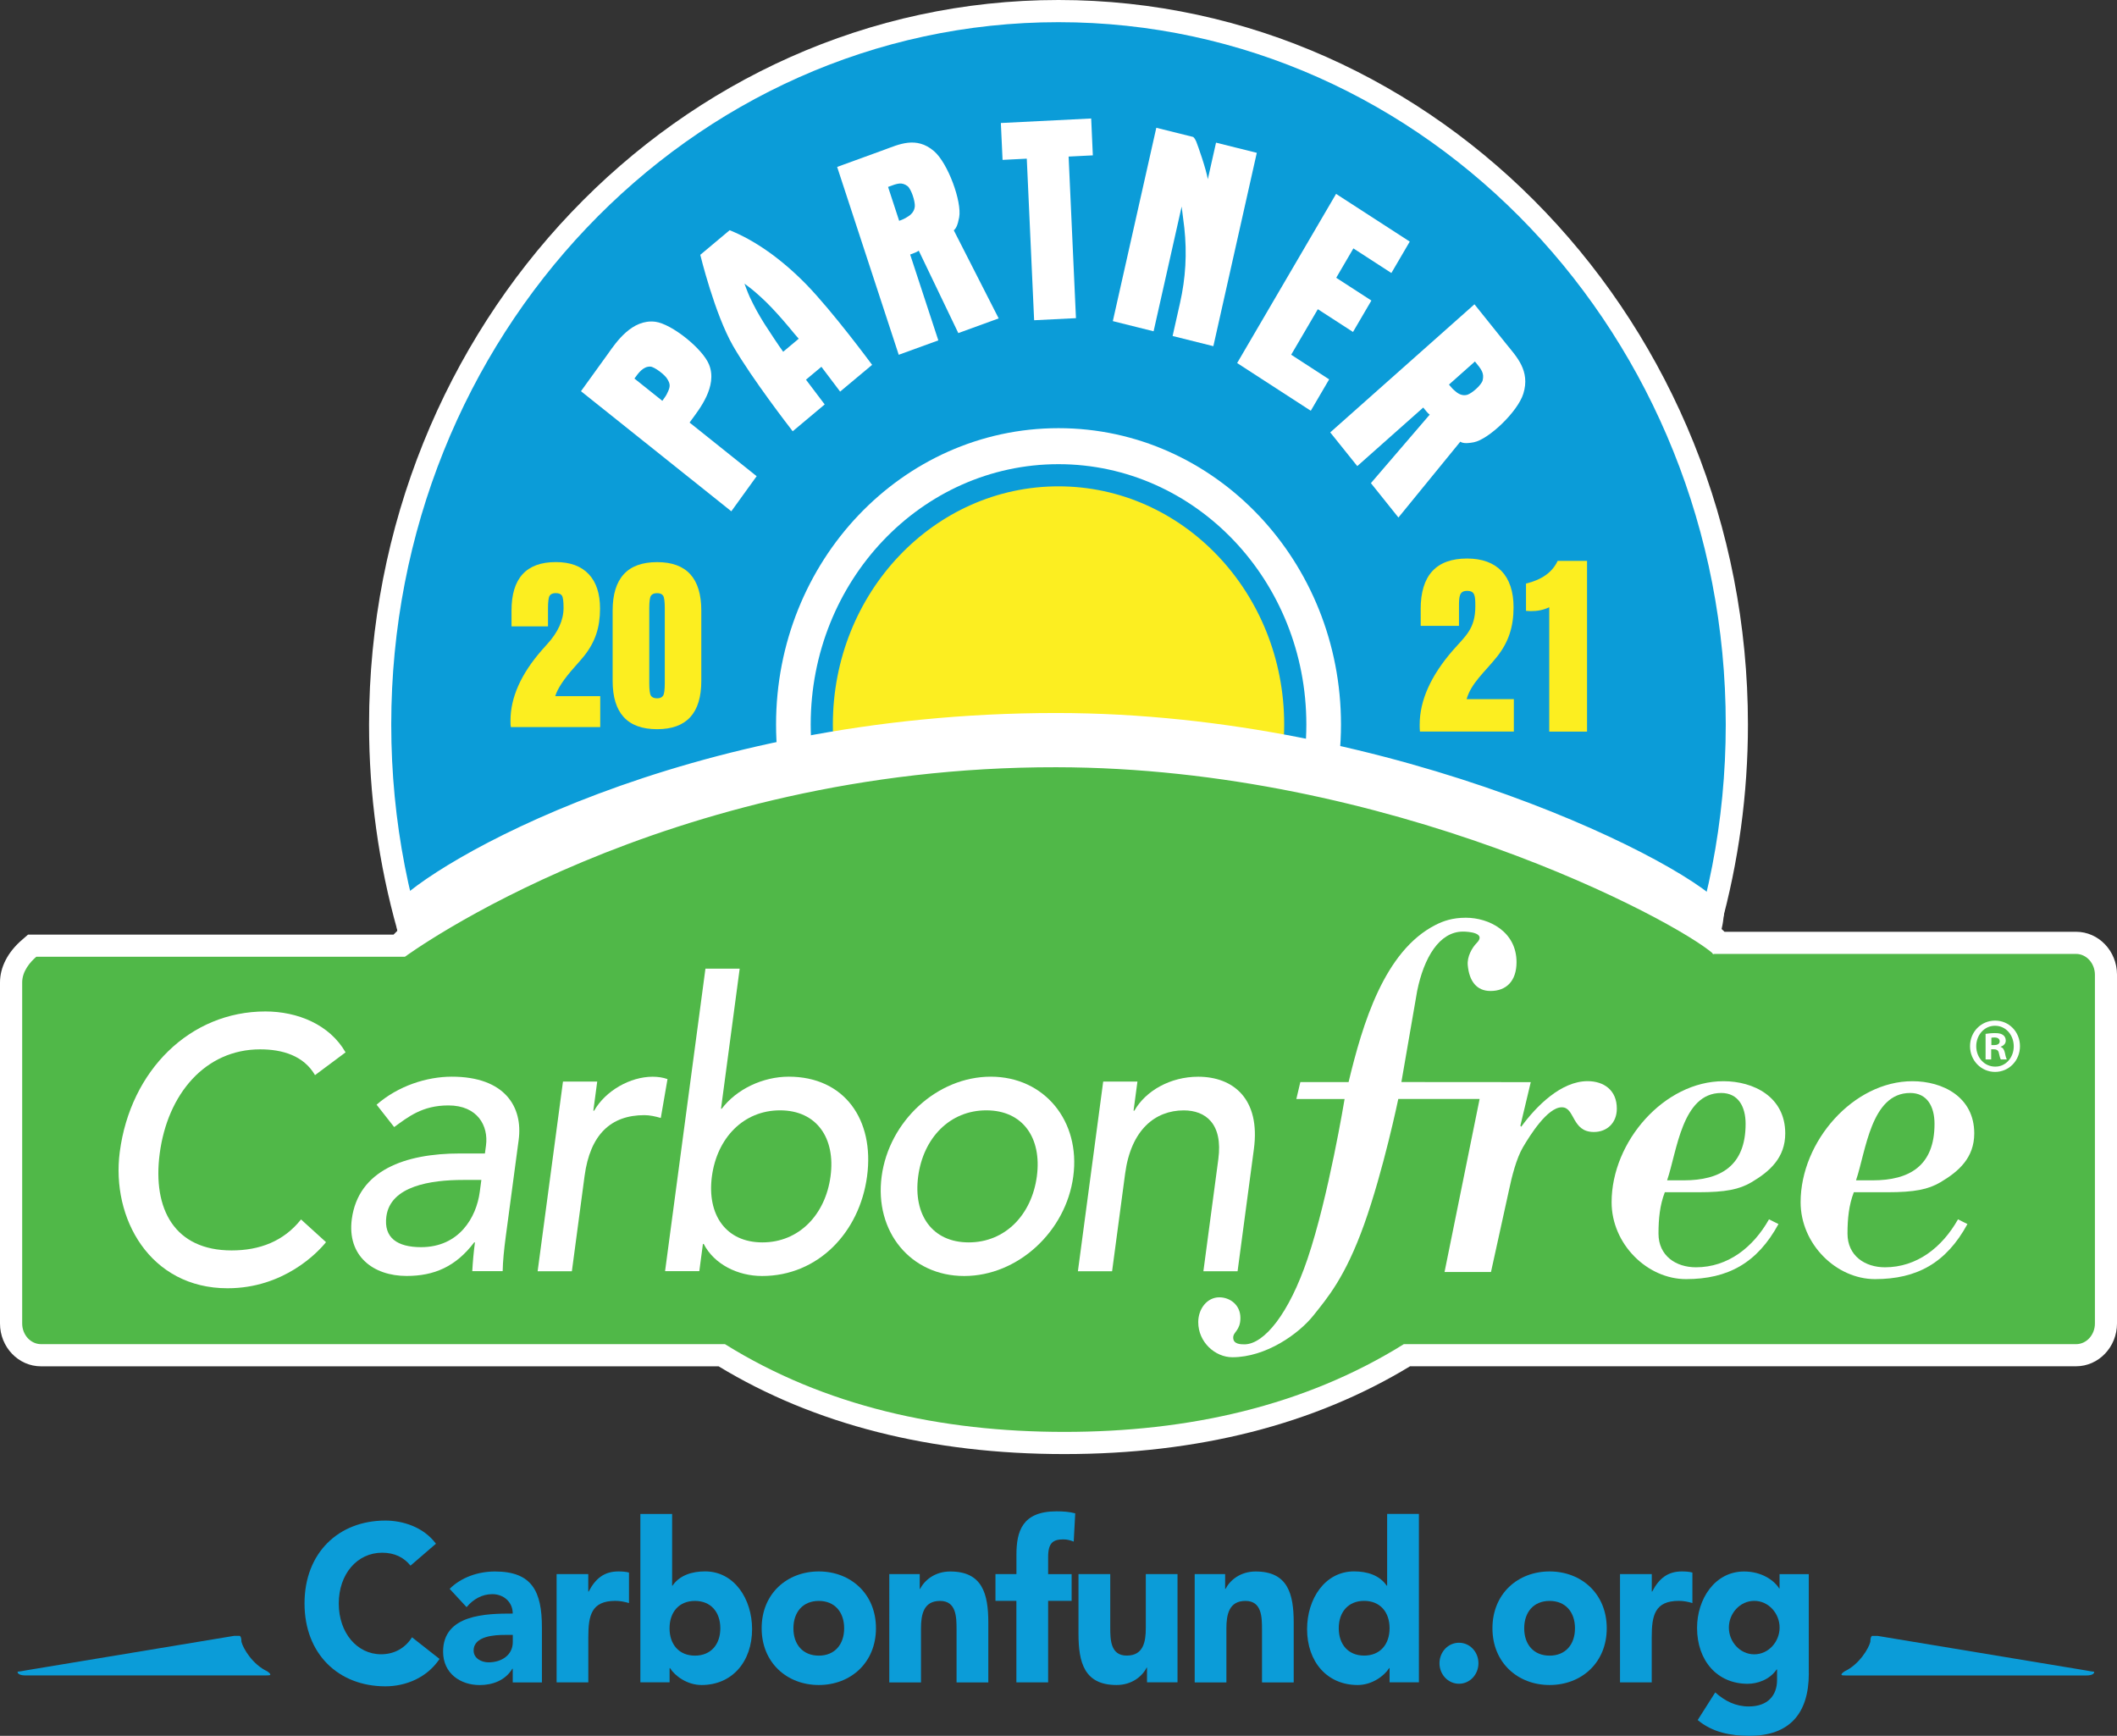 <?xml version="1.0" encoding="utf-8"?>
<!-- Generator: Adobe Illustrator 25.3.1, SVG Export Plug-In . SVG Version: 6.00 Build 0)  -->
<svg version="1.1" id="Layer_1" xmlns="http://www.w3.org/2000/svg" xmlns:xlink="http://www.w3.org/1999/xlink" x="0px" y="0px"
	 viewBox="0 0 435.26 356.88" style="enable-background:new 0 0 435.26 356.88;" xml:space="preserve">
<rect x="0" y="0" width="435.26" height="356.88" fill="#333333" stroke="none"/>
<style type="text/css">
	.st0{fill:#50B848;}
	.st1{fill:#FFFFFF;}
	.st2{fill:#0B9CD8;}
	.st3{fill:#FCEE21;stroke:#FFFFFF;stroke-width:7.982;}
	.st4{fill:none;stroke:#0B9CD8;stroke-width:4.557;}
	.st5{fill:#FCEE20;}
</style>
<g>
	<g>
		<g>
			<g>
				<g>
					<path class="st0" d="M426.83,196.12h-74.71c0.16-0.49-1.12-1.83-3.63-3.74c4.11-13.71,6.33-28.29,6.33-43.42
						c0-79.75-61.42-144.4-137.19-144.4c-75.77,0-137.19,64.65-137.19,144.4c0,15.3,2.28,30.03,6.46,43.87
						c-2.44,2.04-3.68,3.44-3.63,3.87H7.47c-1.18,1.01-2.91,2.92-2.91,5.28v70.11c0,2.35,1.74,4.26,3.88,4.26h140.61
						c20.45,12.74,44.3,18.04,69.79,18.04c25.49,0,49.34-5.3,69.79-18.04h138.22c2.14,0,3.87-1.91,3.87-4.26v-71.71
						C430.7,198.03,428.97,196.12,426.83,196.12z"/>
					<path class="st1" d="M218.83,298.95c-27.43,0-51.34-6.07-71.08-18.04H8.43c-4.65,0-8.43-3.95-8.43-8.81v-70.11
						c0-3.13,1.6-6.23,4.49-8.73l1.28-1.11h75.15c0.25-0.26,0.51-0.53,0.8-0.81c-3.88-13.74-5.84-27.98-5.84-42.38
						C75.89,66.82,139.47,0,217.63,0c78.16,0,141.75,66.82,141.75,148.96c0,14.2-1.91,28.25-5.67,41.79
						c0.29,0.27,0.58,0.54,0.85,0.82h72.28c4.65,0,8.42,3.95,8.42,8.81v71.71c0,4.86-3.78,8.81-8.42,8.81H289.91
						C270.18,292.88,246.28,298.95,218.83,298.95z M9.11,271.79h141.23l1.11,0.69c18.48,11.52,41.15,17.35,67.38,17.35
						c26.24,0,48.91-5.84,67.38-17.35l1.11-0.69h138.83l0-71.11h-80.32l1.2-3.64c-0.34-0.28-0.76-0.63-1.29-1.03l-2.5-1.91l0.9-3.02
						c4.07-13.6,6.14-27.77,6.14-42.12c0-77.11-59.5-139.84-132.64-139.84C144.5,9.11,85,71.85,85,148.96
						c0,14.49,2.11,28.8,6.27,42.55l0.87,2.88l-2.31,1.93c-0.84,0.71-1.43,1.24-1.83,1.63l0.39,3.3H9.43
						c-0.22,0.32-0.32,0.58-0.32,0.72V271.79z M87.25,198.75C87.25,198.75,87.25,198.75,87.25,198.75S87.25,198.75,87.25,198.75z"/>
				</g>
				<path class="st2" d="M354.82,148.96c0,79.74-61.42,144.39-137.19,144.39c-75.77,0-137.19-64.65-137.19-144.39
					c0-79.75,61.41-144.4,137.19-144.4C293.4,4.56,354.82,69.21,354.82,148.96z"/>
				<path class="st3" d="M271.72,148.95c0,31.44-24.21,56.93-54.09,56.93c-29.87,0-54.08-25.49-54.08-56.93
					c0-31.45,24.21-56.93,54.08-56.93C247.51,92.02,271.72,117.51,271.72,148.95z"/>
				<path class="st4" d="M266.31,148.95c0,28.3-21.79,51.24-48.68,51.24c-26.88,0-48.67-22.94-48.67-51.24
					c0-28.3,21.79-51.24,48.67-51.24C244.52,97.72,266.31,120.65,266.31,148.95z"/>
				<path class="st0" d="M426.83,196.12h-74.71c1.07-3.2-60.44-43.96-134.95-43.96c-82.61,0-134.18,41.81-133.9,44.54H7.47
					c-1.18,1.01-2.91,2.92-2.91,5.28v70.11c0,2.35,1.74,4.26,3.88,4.26h140.61c20.45,12.74,44.3,18.04,69.79,18.04
					c25.49,0,49.34-5.3,69.79-18.04h138.22c2.14,0,3.87-1.91,3.87-4.26v-71.71C430.7,198.03,428.97,196.12,426.83,196.12z"/>
				<g>
					<path class="st1" d="M81.13,186.07l0.52,5.04l1.63,5.58c0,0,52.89-39.06,133.9-38.95c68.53,0.09,127.13,31.37,135.13,38.4
						c0.98-0.44,1.32-4.01,1.32-4.01c0.62-1.85,0.72-3.29,0.94-5.36c-5.79-8.6-67.23-40.18-137.39-40.18
						C140.39,146.58,88.26,177.71,81.13,186.07z"/>
				</g>
				<g>
					<g>
						<path class="st1" d="M64.77,221.04c-2.32-3.98-6.66-5.3-11.28-5.3c-11.27,0-19.06,9.16-20.66,21.48
							c-1.49,11.39,3.09,19.86,14.79,19.86c5.74,0,10.7-1.86,14.27-6.37l5.14,4.67c-1.77,2.21-8.75,9.48-20.24,9.48
							c-15.96,0-23.94-14.38-22.17-28c2.2-16.83,14.48-28.91,29.94-28.91c6.59,0,13.2,2.67,16.49,8.41L64.77,221.04z"/>
						<path class="st1" d="M77.43,227.12c4.42-3.87,10.31-5.76,15.47-5.76c10.94,0,14.64,6.25,13.74,13l-2.66,19.91
							c-0.36,2.71-0.59,5.01-0.63,7.07H97.1c0.11-1.97,0.29-3.95,0.55-5.92H97.5c-3.8,5.02-8.27,6.91-13.9,6.91
							c-6.88,0-12.27-4.12-11.27-11.69c1.35-10.04,10.95-13.49,22.21-13.49h5.16l0.22-1.64c0.54-4.03-1.72-8.24-7.73-8.24
							c-5.4,0-8.29,2.39-11.15,4.45L77.43,227.12z M95.22,242.59c-6.64,0-14.93,1.23-15.78,7.49c-0.59,4.44,2.29,6.33,7.13,6.33
							c7.82,0,11.37-6.09,12.07-11.36l0.33-2.47H95.22z"/>
						<path class="st1" d="M115.75,222.36h7.04l-0.8,6h0.16c2.34-4.11,7.42-6.99,12.03-6.99c1.1,0,2.17,0.16,3.06,0.49l-1.38,7.99
							c-1.13-0.33-2.27-0.58-3.37-0.58c-6.88,0-11.15,3.95-12.3,12.51l-2.61,19.58h-7.04L115.75,222.36z"/>
						<path class="st1" d="M145.04,199.15h7.04l-3.84,28.8h0.15c3.05-4.03,8.46-6.59,13.78-6.59c11.41,0,17.66,8.81,16.1,20.49
							c-1.54,11.52-10.08,20.49-21.58,20.49c-5,0-9.84-2.39-12.01-6.59h-0.16l-0.74,5.59h-7.04L145.04,199.15z M170.76,241.85
							c1.06-7.9-2.88-13.57-10.38-13.57c-7.51,0-12.95,5.67-14.01,13.57c-1.05,7.9,2.88,13.58,10.38,13.58
							C164.26,255.43,169.7,249.75,170.76,241.85z"/>
						<path class="st1" d="M203.71,221.36c11.02,0,18.48,9.13,16.96,20.49c-1.51,11.36-11.41,20.49-22.43,20.49
							c-11.02,0-18.48-9.13-16.97-20.49C182.79,230.5,192.69,221.36,203.71,221.36z M199.17,255.43c7.51,0,12.95-5.68,14.01-13.58
							c1.05-7.9-2.88-13.57-10.39-13.57c-7.51,0-12.95,5.67-14.01,13.57C187.73,249.75,191.66,255.43,199.17,255.43z"/>
						<path class="st1" d="M226.82,222.36h7.04l-0.8,6h0.16c2.34-4.11,7.42-6.99,13.13-6.99c7.19,0,12.84,4.53,11.45,14.89
							l-3.35,25.1h-7.03l3.07-23.04c0.98-7.32-2.65-10.03-7.1-10.03c-5.86,0-10.85,3.95-12.06,13l-2.68,20.07h-7.03L226.82,222.36z"
							/>
					</g>
					<g>
						<path class="st1" d="M326.41,222.28c-5.47,0-10.57,5.17-13.64,9.37l-0.18-0.2l2.14-8.97l-26.6-0.02l3.24-18.72
							c1.39-6.85,4.56-12.21,9.43-12.21c0.99,0,4.95,0.23,2.77,2.39c-0.89,0.92-1.98,2.74-1.79,4.57c0.3,3.19,1.79,5.25,4.67,5.25
							c3.27,0,5.35-2.06,5.35-5.93c0-6.28-5.66-9.13-10.42-9.13c-2.78,0-4.66,0.68-6.25,1.49c-10.52,5.36-14.98,20.31-17.86,32.3
							h-9.92l-0.82,3.48h9.92c0,0-3.29,20.04-7.6,32.8c-3.86,11.43-8.93,17.53-12.9,17.64c-0.83,0-2.4,0-2.4-1.38
							c0-0.64,0.37-0.96,0.73-1.49c0.37-0.53,0.75-1.27,0.75-2.55c0-2.76-2.21-4.25-4.34-4.25c-2.49,0-4.33,2.34-4.33,5.1
							c0,4.14,3.49,7.22,7.01,7.22c6.92,0,13.67-4.81,16.69-8.61c2.81-3.54,6.5-7.77,10.41-18.7c3.98-11.14,7.02-25.79,7.02-25.79
							h16.72l-7.21,35.57h9.55l3.71-16.88c0.55-2.63,1.49-6.44,2.87-8.78c1.39-2.35,5.01-8.2,7.98-8.2c1.39,0,1.86,1.27,2.6,2.54
							c0.74,1.27,1.67,2.54,3.99,2.54c2.68,0,4.72-1.85,4.72-4.79C332.44,224.13,329.75,222.28,326.41,222.28z"/>
						<path class="st1" d="M365.66,251.66c-4.36,8-10.39,11.32-19.01,11.32c-7.98,0-15.3-7.22-15.3-15.81
							c0-12.49,10.85-24.88,23-24.88c6.21,0,12.7,3.22,12.7,10.73c0,4.98-3.15,7.81-6.95,10.05c-2.51,1.47-5.29,2.05-10.95,2.05
							h-6.86c-1.02,2.64-1.3,5.47-1.3,8.5c0,4.59,3.61,6.93,7.7,6.93c6.58,0,11.77-4.1,15.02-9.86L365.66,251.66z M346.19,242.67
							c7.51,0,12.71-2.93,12.71-11.61c0-3.52-1.49-6.35-5.02-6.35c-8.06,0-9.08,12-11.12,17.96H346.19z"/>
						<path class="st1" d="M404.51,251.66c-4.36,8-10.39,11.32-19,11.32c-7.98,0-15.3-7.22-15.3-15.81
							c0-12.49,10.85-24.88,22.99-24.88c6.21,0,12.71,3.22,12.71,10.73c0,4.98-3.15,7.81-6.96,10.05c-2.5,1.47-5.28,2.05-10.94,2.05
							h-6.86c-1.02,2.64-1.3,5.47-1.3,8.5c0,4.59,3.62,6.93,7.7,6.93c6.58,0,11.77-4.1,15.02-9.86L404.51,251.66z M385.03,242.67
							c7.51,0,12.71-2.93,12.71-11.61c0-3.52-1.48-6.35-5.01-6.35c-8.07,0-9.09,12-11.13,17.96H385.03z"/>
					</g>
				</g>
				<g>
					<path class="st1" d="M410.22,209.83c2.83,0,5.09,2.31,5.09,5.26s-2.25,5.29-5.12,5.29c-2.86,0-5.15-2.34-5.15-5.29
						s2.28-5.26,5.15-5.26H410.22z M410.16,210.89c-2.16,0-3.84,1.89-3.84,4.2c0,2.34,1.67,4.2,3.9,4.2
						c2.16,0.03,3.81-1.86,3.81-4.17c0-2.34-1.64-4.23-3.84-4.23H410.16z M409.4,217.82h-1.16v-5.26c0.46-0.06,1.1-0.16,1.92-0.16
						c0.94,0,1.37,0.16,1.71,0.42c0.3,0.22,0.52,0.61,0.52,1.12c0,0.64-0.46,1.06-1.04,1.25v0.06c0.49,0.16,0.73,0.58,0.88,1.28
						c0.15,0.8,0.27,1.09,0.37,1.28h-1.22c-0.15-0.19-0.24-0.64-0.4-1.28c-0.09-0.54-0.4-0.8-1.04-0.8h-0.55V217.82z M409.43,214.87
						h0.55c0.64,0,1.16-0.22,1.16-0.77c0-0.48-0.33-0.8-1.07-0.8c-0.3,0-0.52,0.03-0.64,0.06V214.87z"/>
				</g>
			</g>
			<g>
				<g>
					<g>
						<path class="st2" d="M84.4,321.89c-1.35-1.7-3.3-2.66-5.83-2.66c-5.14,0-8.92,4.39-8.92,10.44c0,6.05,3.78,10.44,8.7,10.44
							c2.75,0,4.97-1.29,6.36-3.49l5.66,4.45c-2.56,3.84-6.92,5.63-11.14,5.63c-9.62,0-16.62-6.64-16.62-17.04
							c0-10.4,7-17.04,16.62-17.04c3.44,0,7.79,1.24,10.4,4.76L84.4,321.89z"/>
						<path class="st2" d="M105.42,343.09h-0.09c-1.43,2.39-4.05,3.35-6.7,3.35c-3.96,0-7.53-2.38-7.53-6.87
							c0-7.68,8.88-7.83,14.32-7.83c0-2.42-1.92-3.99-4.18-3.99c-2.13,0-3.92,1.02-5.31,2.67l-3.48-3.76
							c2.39-2.38,5.87-3.57,9.31-3.57c7.62,0,9.66,4.08,9.66,11.5v11.31h-6V343.09z M103.81,336.13c-2,0-6.43,0.19-6.43,3.21
							c0,1.65,1.65,2.43,3.08,2.43c2.57,0,4.97-1.42,4.97-4.17v-1.47H103.81z"/>
						<path class="st2" d="M114.43,323.63h6.52v3.58h0.09c1.39-2.7,3.22-4.13,6.09-4.13c0.75,0,1.57,0.05,2.19,0.23v6.27
							c-0.92-0.27-1.84-0.45-2.79-0.45c-4.96,0-5.57,3.02-5.57,7.46v9.3h-6.52V323.63z"/>
						<path class="st2" d="M131.66,311.26h6.53V326h0.08c1.48-2.15,4.01-2.93,6.7-2.93c6,0,9.66,5.68,9.66,11.86
							c0,6.74-4.13,11.5-10.39,11.5c-2.97,0-5.49-1.88-6.49-3.48h-0.08v2.93h-6.01V311.26z M142.88,340.39
							c3.27,0,5.22-2.29,5.22-5.62c0-3.34-1.95-5.63-5.22-5.63c-3.27,0-5.22,2.29-5.22,5.63
							C137.66,338.1,139.62,340.39,142.88,340.39z"/>
						<path class="st2" d="M168.35,323.08c6.52,0,11.75,4.58,11.75,11.68c0,7.1-5.23,11.67-11.75,11.67
							c-6.53,0-11.75-4.58-11.75-11.67C156.59,327.66,161.81,323.08,168.35,323.08z M168.35,340.39c3.26,0,5.21-2.29,5.21-5.62
							c0-3.34-1.95-5.63-5.21-5.63c-3.27,0-5.22,2.29-5.22,5.63C163.12,338.1,165.08,340.39,168.35,340.39z"/>
						<path class="st2" d="M182.84,323.63h6.26v3.03h0.09c0.87-1.74,3-3.57,6.18-3.57c6.61,0,7.83,4.58,7.83,10.54v12.27h-6.53
							v-10.9c0-2.56-0.05-5.86-3.39-5.86c-3.4,0-3.92,2.8-3.92,5.67v11.09h-6.52V323.63z"/>
						<path class="st2" d="M208.98,329.13h-4.31v-5.5h4.31v-3.94c0-4.85,1.17-8.97,8.26-8.97c1.31,0,2.61,0.09,3.83,0.41l-0.31,5.81
							c-0.73-0.27-1.34-0.45-2.13-0.45c-2.1,0-3.13,0.69-3.13,3.62v3.52h4.83v5.5h-4.83v16.76h-6.53V329.13z"/>
						<path class="st2" d="M242.1,345.88h-6.27v-3.02h-0.08c-0.87,1.74-3,3.57-6.18,3.57c-6.61,0-7.83-4.58-7.83-10.53v-12.28h6.53
							v10.91c0,2.56,0.03,5.85,3.39,5.85c3.4,0,3.92-2.79,3.92-5.67v-11.09h6.52V345.88z"/>
						<path class="st2" d="M245.63,323.63h6.26v3.03h0.09c0.88-1.74,3-3.57,6.18-3.57c6.62,0,7.83,4.58,7.83,10.54v12.27h-6.52
							v-10.9c0-2.56-0.05-5.86-3.4-5.86c-3.39,0-3.92,2.8-3.92,5.67v11.09h-6.52V323.63z"/>
						<path class="st2" d="M291.71,345.88h-6.01v-2.93h-0.08c-1,1.6-3.52,3.48-6.48,3.48c-6.27,0-10.4-4.76-10.4-11.5
							c0-6.18,3.65-11.86,9.66-11.86c2.7,0,5.23,0.78,6.71,2.93h0.09v-14.75h6.53V345.88z M280.47,329.13
							c-3.26,0-5.22,2.29-5.22,5.63c0,3.34,1.96,5.62,5.22,5.62c3.27,0,5.23-2.29,5.23-5.62
							C285.7,331.42,283.74,329.13,280.47,329.13z"/>
						<path class="st2" d="M299.97,337.74c2.22,0,4,1.87,4,4.21c0,2.34-1.78,4.22-4,4.22c-2.22,0-4.01-1.88-4.01-4.22
							C295.97,339.61,297.75,337.74,299.97,337.74z"/>
						<path class="st2" d="M318.6,323.08c6.53,0,11.75,4.58,11.75,11.68c0,7.1-5.21,11.67-11.75,11.67
							c-6.53,0-11.75-4.58-11.75-11.67C306.85,327.66,312.07,323.08,318.6,323.08z M318.6,340.39c3.27,0,5.22-2.29,5.22-5.62
							c0-3.34-1.95-5.63-5.22-5.63c-3.27,0-5.22,2.29-5.22,5.63C313.38,338.1,315.33,340.39,318.6,340.39z"/>
						<path class="st2" d="M333.09,323.63h6.52v3.58h0.09c1.39-2.7,3.22-4.13,6.09-4.13c0.73,0,1.57,0.05,2.17,0.23v6.27
							c-0.91-0.27-1.82-0.45-2.79-0.45c-4.96,0-5.57,3.02-5.57,7.46v9.3h-6.52V323.63z"/>
						<path class="st2" d="M371.9,344.01c0,8.38-4.05,12.87-12.24,12.87c-3.74,0-7.57-0.69-10.61-3.25l3.61-5.68
							c1.99,1.79,4.22,2.89,6.88,2.89c3.95,0,5.83-2.29,5.83-5.45v-2.15h-0.09c-1.48,2.15-4.01,2.94-5.96,2.94
							c-6.27,0-10.4-4.77-10.4-11.5c0-5.91,3.65-11.59,9.66-11.59c3.7,0,6.23,1.88,7.22,3.48h0.08v-2.93h6.01V344.01z
							 M360.68,340.12c2.96,0,5.21-2.61,5.21-5.5c0-2.89-2.25-5.49-5.21-5.49c-2.96,0-5.22,2.6-5.22,5.49
							C355.45,337.5,357.72,340.12,360.68,340.12z"/>
					</g>
				</g>
				<path class="st2" d="M428.92,343.44c1.65,0.34,1.65,0.17,1.65,0.34c0,0.17-0.17,0.69-1.65,0.69H379.6c-0.5,0-0.99,0-0.99-0.17
					c0-0.17,0.16-0.35,0.66-0.69c2.97-1.39,4.95-4.69,5.28-6.07c0-0.87,0.17-1.04,0.33-1.21h1.15L428.92,343.44z"/>
				<path class="st2" d="M48.16,336.32h1.15c0.16,0.17,0.33,0.34,0.33,1.21c0.33,1.38,2.31,4.69,5.28,6.07
					c0.49,0.34,0.66,0.52,0.66,0.69c0,0.17-0.5,0.17-0.99,0.17H5.27c-1.48,0-1.65-0.52-1.65-0.69c0-0.17,0,0,1.65-0.34L48.16,336.32
					z"/>
			</g>
		</g>
		<g>
			<g>
				<path class="st1" d="M119.45,80.43l5.52-7.65c1.75-2.49,5-7.22,9.76-6.63c3.38,0.44,9.79,5.57,11.07,8.85
					c1.77,4.45-2.09,9.21-3.56,11.24l-0.46,0.64l13.79,11.02l-5.21,7.22L119.45,80.43z M136.18,82.41c0.62-0.86,0.82-1.14,1.06-1.69
					c0.6-1.21,0.59-1.78-0.03-2.78c-0.48-0.89-2.67-2.53-3.5-2.57c-1.47-0.05-2.45,1.31-3.27,2.46L136.18,82.41z"/>
				<path class="st1" d="M162.98,88.67l-0.4-0.53c0,0-7.91-10.18-11.84-16.98c-3.83-6.66-6.76-18.77-6.76-18.77l6.04-5.06
					c5.09,2.05,10.51,5.77,15.81,11.2c5.4,5.57,13.08,15.95,13.08,15.95c0.08,0.11,0.4,0.53,0.4,0.53l-6.58,5.5l-0.45-0.6l-3.4-4.5
					l-3.17,2.65l3.85,5.09L162.98,88.67z M153.07,58.32c0,0,0.63,1.77,1.07,2.72c1.01,2.13,1.75,3.47,2.99,5.47
					c1.14,1.8,3.1,4.69,3.1,4.69c0.27,0.35,0.63,0.91,0.79,1.12l3.2-2.68c-0.16-0.21-0.62-0.68-0.89-1.03c0,0-2.2-2.69-3.64-4.24
					c-1.57-1.72-2.64-2.78-4.39-4.3C154.54,59.39,153.07,58.32,153.07,58.32z"/>
				<path class="st1" d="M172.12,34.32l9.67-3.52c2.98-1.08,6.59-2.87,10.24,0.27c2.88,2.47,5.76,10.4,5.18,13.6
					c-0.31,1.68-0.68,2.34-1.11,2.68l9.23,18.11l-8.3,3.02l-8.13-16.94c-0.4,0.29-1.01,0.51-1.77,0.79l5.79,17.65l-8.14,2.96
					L172.12,34.32z M184.87,45.4c0.73-0.26,1.2-0.48,1.68-0.8c0.72-0.41,1.45-1.09,1.54-2.18c0.07-1.02-0.7-3.5-1.5-4.16
					c-1.18-0.85-2-0.6-4,0.17L184.87,45.4z"/>
				<path class="st1" d="M224.35,24.36l0.34,7.58l-4.98,0.25l1.51,33.22l-8.6,0.43l-1.51-33.22l-4.98,0.25l-0.35-7.58L224.35,24.36z
					"/>
				<path class="st1" d="M237.74,26.27l7.59,1.89c0.33,0.31,0.44,0.57,0.62,0.94c0.39,0.98,2.02,5.62,2.38,7.74l1.69-7.51l8.38,2.09
					l-8.93,39.75l-8.38-2.09l1.53-6.81c1.15-5.11,1.45-10.16,0.88-15.42l-0.55-4.38l-5.59,24.85l-0.18,0.79l-8.38-2.09L237.74,26.27
					z"/>
				<path class="st1" d="M289.85,49.67l-3.78,6.46l-7.81-5.06l-3.53,6.04l7.23,4.68l-3.78,6.46l-7.23-4.68l-5.48,9.36l7.66,4.97
					l0.15,0.09l-3.78,6.46l-15.14-9.81l20.34-34.78L289.85,49.67z"/>
				<path class="st1" d="M303.15,62.56l6.6,8.23c2.04,2.54,4.92,5.44,3.45,10.15c-1.15,3.72-7.14,9.4-10.19,9.99
					c-1.6,0.3-2.31,0.18-2.77-0.12l-12.72,15.59l-5.66-7.07l12.09-14.08c-0.4-0.29-0.81-0.81-1.33-1.46l-13.56,12.04l-5.56-6.93
					L303.15,62.56z M297.91,79.07c0.49,0.62,0.86,1,1.31,1.36c0.62,0.57,1.49,1.02,2.48,0.73c0.93-0.3,2.85-1.94,3.14-2.97
					c0.33-1.47-0.19-2.18-1.59-3.87L297.91,79.07z"/>
			</g>
		</g>
	</g>
	<g>
		<path class="st5" d="M105.17,128.77v-3.25c0-3.32,0.76-5.81,2.28-7.47c1.52-1.66,3.8-2.49,6.82-2.49c2.95,0,5.2,0.82,6.76,2.47
			c1.56,1.64,2.34,4.01,2.34,7.1c0,1.94-0.26,3.68-0.78,5.24c-0.52,1.55-1.34,3.04-2.47,4.46c-0.44,0.55-1.11,1.33-2,2.32
			c-2.2,2.47-3.52,4.47-3.96,5.98h9.25v6.35h-18.38c-0.03-0.16-0.05-0.34-0.06-0.53c-0.01-0.19-0.01-0.46-0.01-0.82
			c0-2.36,0.54-4.75,1.62-7.18c1.08-2.42,2.71-4.88,4.9-7.37c0.23-0.28,0.56-0.65,1-1.12c2.26-2.47,3.39-4.97,3.39-7.5
			c0-1.33-0.11-2.17-0.34-2.51c-0.23-0.34-0.65-0.51-1.27-0.51c-0.6,0-1.02,0.18-1.25,0.54c-0.23,0.36-0.34,1.23-0.34,2.61v3.69
			H105.17z"/>
		<path class="st5" d="M144.19,125.53v14.45c0,3.32-0.76,5.81-2.27,7.46c-1.51,1.65-3.78,2.48-6.81,2.48
			c-3.06,0-5.35-0.83-6.87-2.49c-1.52-1.66-2.28-4.14-2.28-7.45v-14.45c0-3.3,0.76-5.79,2.28-7.46c1.52-1.67,3.81-2.5,6.87-2.5
			c3.03,0,5.3,0.83,6.81,2.49S144.19,122.21,144.19,125.53z M133.49,125.09v15.33c0,1.38,0.11,2.25,0.34,2.61
			c0.23,0.36,0.65,0.54,1.27,0.54c0.59,0,1-0.18,1.23-0.54c0.24-0.36,0.35-1.23,0.35-2.61v-15.33c0-1.4-0.11-2.27-0.34-2.62
			c-0.23-0.35-0.64-0.52-1.25-0.52c-0.6,0-1.02,0.18-1.26,0.54C133.61,122.83,133.49,123.7,133.49,125.09z"/>
	</g>
</g>
<g>
	<path class="st5" d="M292.09,125.27c0-6.98,3.2-10.44,9.55-10.44c6.14,0,9.55,3.52,9.55,10.02c0,3.99-1,7.14-3.41,10.18
		c-2.47,3.1-5.3,5.4-6.24,8.71h9.71v6.66h-19.31c-0.05-0.47-0.05-0.94-0.05-1.42c0-4.93,2.26-10.02,6.82-15.27
		c2.57-2.94,4.62-4.41,4.62-9.03c0-2.15-0.05-3.2-1.68-3.2s-1.68,1.15-1.68,3.31v3.88h-7.87V125.27z"/>
	<path class="st5" d="M318.53,124.85c-1.26,0.58-2.41,0.79-3.73,0.79c-0.1,0-0.47,0-1.05-0.05v-5.61c3.25-0.79,5.41-2.31,6.51-4.67
		h6.04v35.11h-7.77V124.85z"/>
</g>
</svg>
